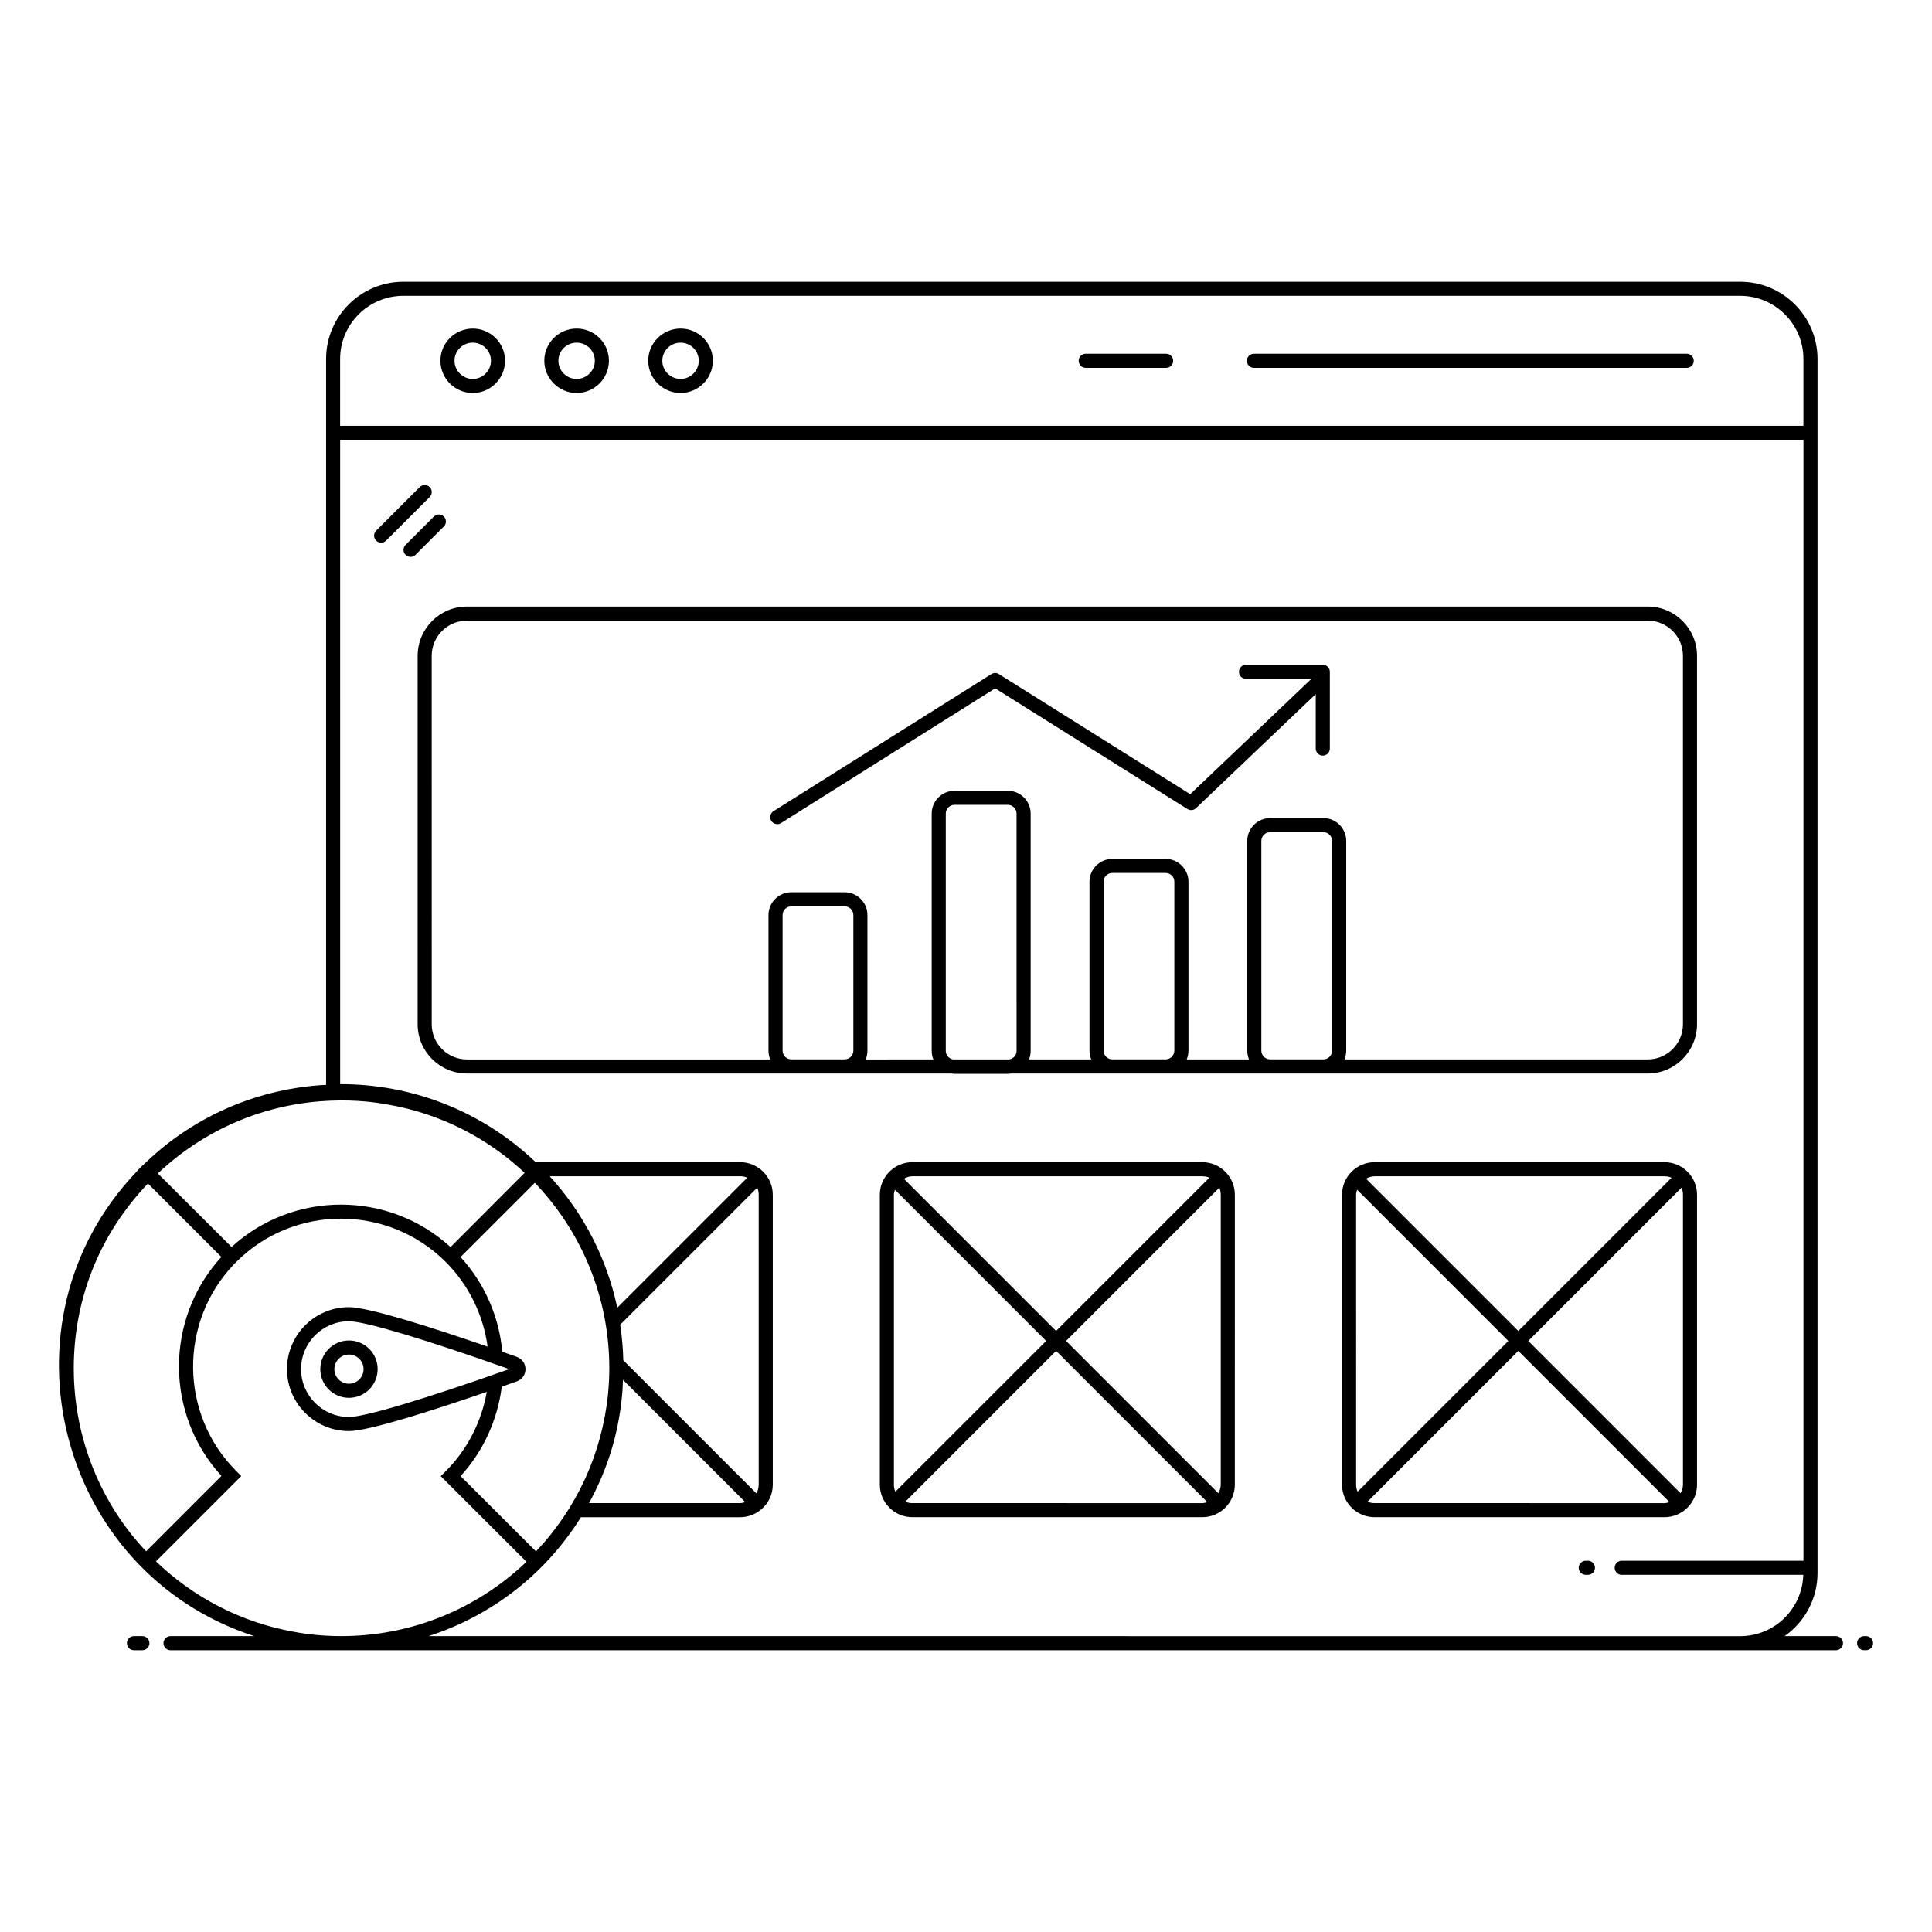 <?xml version="1.0" encoding="UTF-8"?>
<!-- Uploaded to: SVG Repo, www.svgrepo.com, Generator: SVG Repo Mixer Tools -->
<svg fill="#000000" width="800px" height="800px" version="1.1" viewBox="144 144 512 512" xmlns="http://www.w3.org/2000/svg">
 <g>
  <path d="m179.5 577.59c-1.031 0-1.867 0.836-1.867 1.867s0.836 1.867 1.867 1.867h2.231c1.031 0 1.867-0.836 1.867-1.867s-0.836-1.867-1.867-1.867z"/>
  <path d="m187.32 579.46c0 1.031 0.836 1.867 1.867 1.867 69.043 0 376.23 0.004 441.36 0 1.031 0 1.867-0.836 1.867-1.867s-0.836-1.867-1.867-1.867h-13.602c5.266-3.711 8.719-9.828 8.719-16.746l-0.004-321.73c0-11.277-9.191-20.449-20.484-20.449h-354.27c-11.297 0-20.488 9.176-20.488 20.449v192.37c-17.258 0.898-34.23 7.699-47.637 20.445-2.074 1.855-2.797 2.801-2.648 2.637-38.023 39.969-20.676 106.25 31.258 123.02h-22.199c-1.035 0-1.867 0.836-1.867 1.867zm63.582-357.06h354.27c9.238 0 16.754 7.5 16.754 16.719v17.711h-387.79v-17.711c0-9.219 7.516-16.719 16.758-16.719zm-16.758 38.164h387.79v297.05h-48.164c-1.031 0-1.867 0.836-1.867 1.867s0.836 1.867 1.867 1.867h48.117c-0.266 8.965-7.566 16.184-16.578 16.25l-347.72-0.004c16.547-5.387 30.809-16.223 40.363-31.523h42.18c2.078 0 4.094-0.762 5.629-2.102 1.93-1.582 3.031-3.957 3.031-6.519v-76.84c0-4.754-3.887-8.621-8.66-8.621h-53.934l-0.141-0.141-0.117 0.117c-14.473-13.785-33.121-20.703-51.793-20.652zm44.809 246.27c-22.438 7.949-38.293 12.688-42.477 12.688-6.996 0-12.691-5.691-12.691-12.688s5.691-12.688 12.691-12.688c4.184 0 20.035 4.734 42.477 12.688zm2.004 3.25c1.395-0.492 2.301-1.77 2.301-3.246 0-1.48-0.902-2.754-2.301-3.25-1.203-0.426-2.504-0.883-3.84-1.355-0.859-9.371-4.723-18.184-11.062-25.102l19.676-19.676c12.297 12.828 19.742 30.203 19.742 49.156 0 2.242-0.121 4.469-0.324 6.676-1.586 15.867-8.293 30.445-19.105 41.848l-19.984-19.957c5.988-6.535 9.797-14.848 10.914-23.684 1.387-0.492 2.738-0.969 3.984-1.41zm-75.594-35.617-19.539-19.492c7.609-7.184 16.762-12.703 26.957-15.969 18.352-5.898 33.625-2.293 34.223-2.254 13.957 2.457 26.293 8.934 36.027 18.059l-19.633 19.68c-16.375-15.004-41.668-15.012-58.035-0.023zm-22.645 80.641c-11.844-12.492-19.172-29.793-19.172-48.504 0-9.57 1.859-18.844 5.523-27.562 3.398-8.051 8.258-15.23 14.133-21.398l19.457 19.457c-14.988 16.395-14.977 41.676 0.027 58.031zm126.14-41.402c0.137-1.344 0.168-2.691 0.23-4.039l32.414 32.414c-0.445 0.133-0.898 0.25-1.367 0.25l-40.043 0.004c4.738-8.668 7.766-17.914 8.766-28.629zm36.203-53.102v76.84c0 0.832-0.227 1.613-0.609 2.312l-35.273-35.273c-0.07-3.152-0.359-6.293-0.824-9.422l36.324-36.324c0.242 0.578 0.383 1.207 0.383 1.867zm-37.48 29.953c-2.668-12.652-8.656-24.703-17.902-34.844h50.453c0.676 0 1.32 0.137 1.906 0.383zm-85.605 85.902c-14.25-2.527-26.824-9.234-36.645-18.68l22.609-22.613-1.32-1.32c-15.066-15.062-15.246-39.445-0.621-54.805l0.621-0.621c15.285-15.285 40.184-15.281 55.492 0l0.191 0.191c5.973 6.059 9.773 13.867 10.91 22.258-13.754-4.75-31.383-10.461-36.738-10.461-9.055 0-16.422 7.367-16.422 16.422 0 9.055 7.367 16.418 16.422 16.418 5.328 0 22.801-5.648 36.523-10.383-1.387 7.938-5.176 15.316-10.875 21.016l-1.32 1.32 22.719 22.684c-13.684 13.031-31.258 19.699-49.031 19.699-4.305 0.004-8.512-0.375-12.516-1.125z"/>
  <path d="m638.01 581.32h0.512c1.031 0 1.867-0.836 1.867-1.867s-0.836-1.867-1.867-1.867h-0.512c-1.031 0-1.867 0.836-1.867 1.867 0 1.035 0.836 1.867 1.867 1.867z"/>
  <path d="m269.28 248.15c4.719 0 8.562-3.84 8.562-8.562 0-4.695-3.84-8.516-8.562-8.516-4.719 0-8.562 3.82-8.562 8.516 0 4.723 3.84 8.562 8.562 8.562zm0-13.344c2.664 0 4.828 2.148 4.828 4.785 0 2.664-2.164 4.828-4.828 4.828-2.664 0-4.828-2.168-4.828-4.828-0.004-2.641 2.164-4.785 4.828-4.785z"/>
  <path d="m296.81 248.15c4.719 0 8.562-3.84 8.562-8.562 0-4.695-3.84-8.516-8.562-8.516-4.719 0-8.562 3.82-8.562 8.516 0.004 4.723 3.844 8.562 8.562 8.562zm0-13.344c2.664 0 4.828 2.148 4.828 4.785 0 2.664-2.164 4.828-4.828 4.828s-4.828-2.168-4.828-4.828c0-2.641 2.164-4.785 4.828-4.785z"/>
  <path d="m324.35 248.15c4.719 0 8.562-3.84 8.562-8.562 0-4.695-3.84-8.516-8.562-8.516-4.719 0-8.562 3.82-8.562 8.516 0 4.723 3.844 8.562 8.562 8.562zm0-13.344c2.664 0 4.828 2.148 4.828 4.785 0 2.664-2.164 4.828-4.828 4.828-2.664 0-4.828-2.168-4.828-4.828 0-2.641 2.164-4.785 4.828-4.785z"/>
  <path d="m476.3 241.48h114.7c1.031 0 1.867-0.836 1.867-1.867s-0.836-1.867-1.867-1.867l-114.7 0.004c-1.031 0-1.867 0.836-1.867 1.867 0 1.027 0.836 1.863 1.867 1.863z"/>
  <path d="m431.73 241.48h21.312c1.031 0 1.867-0.836 1.867-1.867s-0.836-1.867-1.867-1.867h-21.312c-1.031 0-1.867 0.836-1.867 1.867 0.004 1.031 0.836 1.867 1.867 1.867z"/>
  <path d="m564.82 557.61h-0.578c-1.031 0-1.867 0.836-1.867 1.867s0.836 1.867 1.867 1.867h0.578c1.031 0 1.867-0.836 1.867-1.867 0-1.035-0.836-1.867-1.867-1.867z"/>
  <path d="m246.32 287.27 11.555-11.551c0.73-0.73 0.73-1.91 0-2.637-0.73-0.73-1.91-0.73-2.637 0l-11.555 11.551c-0.73 0.73-0.73 1.91 0 2.637 0.727 0.73 1.906 0.73 2.637 0z"/>
  <path d="m251.48 291.03c0.73 0.73 1.91 0.73 2.637 0l7.508-7.508c0.73-0.73 0.73-1.91 0-2.637-0.73-0.73-1.91-0.73-2.637 0l-7.508 7.508c-0.73 0.727-0.73 1.91 0 2.637z"/>
  <path d="m254.68 317.8v97.629c0 7.203 5.859 13.062 13.062 13.062h128.43c0.262 0.035 0.52 0.082 0.793 0.082h14.117c0.273 0 0.531-0.047 0.793-0.082h168.79c7.203 0 13.062-5.859 13.062-13.062v-97.629c0-7.203-5.859-13.062-13.062-13.062h-312.92c-7.203 0-13.062 5.859-13.062 13.062zm96.715 104.62v-35.91c0-1.277 1.043-2.32 2.32-2.32h14.117c1.277 0 2.32 1.043 2.32 2.32v35.91c0 1.277-1.043 2.32-2.32 2.32h-14.117c-1.281 0-2.32-1.043-2.32-2.32zm43.246 0.09v-62.895c0-1.277 1.043-2.32 2.32-2.32h14.117c1.277 0 2.32 1.043 2.32 2.32l0.004 62.895c0 1.141-0.84 2.047-1.926 2.242h-14.91c-1.082-0.191-1.926-1.102-1.926-2.242zm41.812-0.09v-44.754c0-1.281 1.043-2.324 2.32-2.324h14.117c1.281 0 2.324 1.043 2.324 2.324v44.754c0 1.277-1.043 2.32-2.324 2.32h-14.117c-1.277 0-2.32-1.043-2.32-2.32zm41.816 0v-55.562c0-1.281 1.043-2.324 2.32-2.324h14.117c1.277 0 2.32 1.043 2.32 2.324v55.559c0 1.277-1.043 2.32-2.32 2.32h-14.117c-1.277 0.004-2.32-1.039-2.32-2.316zm-210.53-113.95h312.93c5.144 0 9.328 4.188 9.328 9.328v97.629c0 5.144-4.184 9.328-9.328 9.328l-80.375 0.004c0.301-0.719 0.469-1.508 0.469-2.336l0.004-55.562c0-3.34-2.715-6.055-6.055-6.055h-14.117c-3.34 0-6.055 2.719-6.055 6.055v55.559c0 0.828 0.168 1.617 0.473 2.336l-16.531 0.004c0.301-0.719 0.473-1.508 0.473-2.336v-44.754c0-3.34-2.719-6.055-6.059-6.055h-14.117c-3.34 0-6.055 2.719-6.055 6.055v44.754c0 0.828 0.168 1.617 0.473 2.336h-16.5c0.277-0.695 0.441-1.449 0.441-2.242v-62.898c0-3.34-2.715-6.055-6.055-6.055h-14.117c-3.34 0-6.055 2.715-6.055 6.055v62.895c0 0.793 0.164 1.547 0.441 2.242l-17.938 0.004c0.301-0.719 0.469-1.508 0.469-2.336v-35.91c0-3.34-2.715-6.055-6.055-6.055h-14.117c-3.34 0-6.055 2.715-6.055 6.055v35.91c0 0.828 0.168 1.617 0.473 2.336h-80.387c-5.144 0-9.328-4.188-9.328-9.328l-0.004-97.629c0-5.144 4.184-9.332 9.332-9.332z"/>
  <path d="m349.98 362.41c0.344 0 0.684-0.094 0.996-0.285l56.758-35.707 50.941 31.98c0.727 0.457 1.66 0.359 2.277-0.227l31.734-30.223v14.434c0 1.031 0.836 1.867 1.867 1.867s1.867-0.836 1.867-1.867v-20.344c0-1.031-0.836-1.867-1.867-1.867h-20.348c-1.031 0-1.867 0.836-1.867 1.867s0.836 1.867 1.867 1.867h17.316l-32.098 30.566-50.707-31.832c-0.605-0.383-1.375-0.383-1.984 0l-57.75 36.324c-0.871 0.547-1.133 1.703-0.582 2.574 0.352 0.562 0.957 0.871 1.578 0.871z"/>
  <path d="m462.62 451.99h-76.828c-4.758 0-8.625 3.871-8.625 8.625v76.828c0 4.758 3.871 8.625 8.625 8.625h76.828c4.758 0 8.625-3.871 8.625-8.625l0.004-76.824c0-4.758-3.871-8.629-8.629-8.629zm4.894 8.629v76.828c0 0.836-0.266 1.59-0.637 2.277l-40.363-40.363 40.621-40.621c0.242 0.578 0.379 1.211 0.379 1.879zm-4.894-4.894c0.664 0 1.297 0.137 1.875 0.379l-40.621 40.621-40.359-40.363c0.691-0.371 1.441-0.637 2.277-0.637zm-81.344 83.598c-0.242-0.578-0.379-1.211-0.379-1.875v-76.828c0-0.469 0.145-0.895 0.27-1.324l40.07 40.07zm4.516 3.019c-0.664 0-1.297-0.137-1.879-0.379l39.961-39.961 40.07 40.07c-0.43 0.125-0.855 0.27-1.324 0.27z"/>
  <path d="m585.11 451.99h-76.832c-4.758 0-8.625 3.871-8.625 8.625v76.828c0 4.758 3.871 8.625 8.625 8.625h76.828c4.758 0 8.625-3.871 8.625-8.625l0.004-76.824c0-4.758-3.871-8.629-8.625-8.629zm4.894 8.629v76.828c0 0.836-0.266 1.59-0.637 2.277l-40.363-40.363 40.621-40.621c0.238 0.578 0.379 1.211 0.379 1.879zm-4.894-4.894c0.664 0 1.297 0.137 1.875 0.379l-40.617 40.621-40.363-40.363c0.691-0.371 1.441-0.637 2.277-0.637zm-81.344 83.602c-0.242-0.578-0.379-1.211-0.379-1.879l-0.004-76.828c0-0.473 0.145-0.898 0.27-1.328l40.07 40.074zm4.512 3.016c-0.664 0-1.297-0.137-1.875-0.379l39.961-39.961 40.07 40.07c-0.43 0.125-0.855 0.27-1.324 0.27z"/>
  <path d="m228.88 506.84c0 4.191 3.41 7.602 7.602 7.602 4.191 0 7.598-3.41 7.598-7.602s-3.406-7.602-7.598-7.602c-4.191 0-7.602 3.41-7.602 7.602zm11.469 0c0 2.133-1.734 3.867-3.867 3.867-2.137 0-3.871-1.734-3.871-3.867 0-2.133 1.734-3.867 3.871-3.867 2.133 0 3.867 1.734 3.867 3.867z"/>
 </g>
</svg>